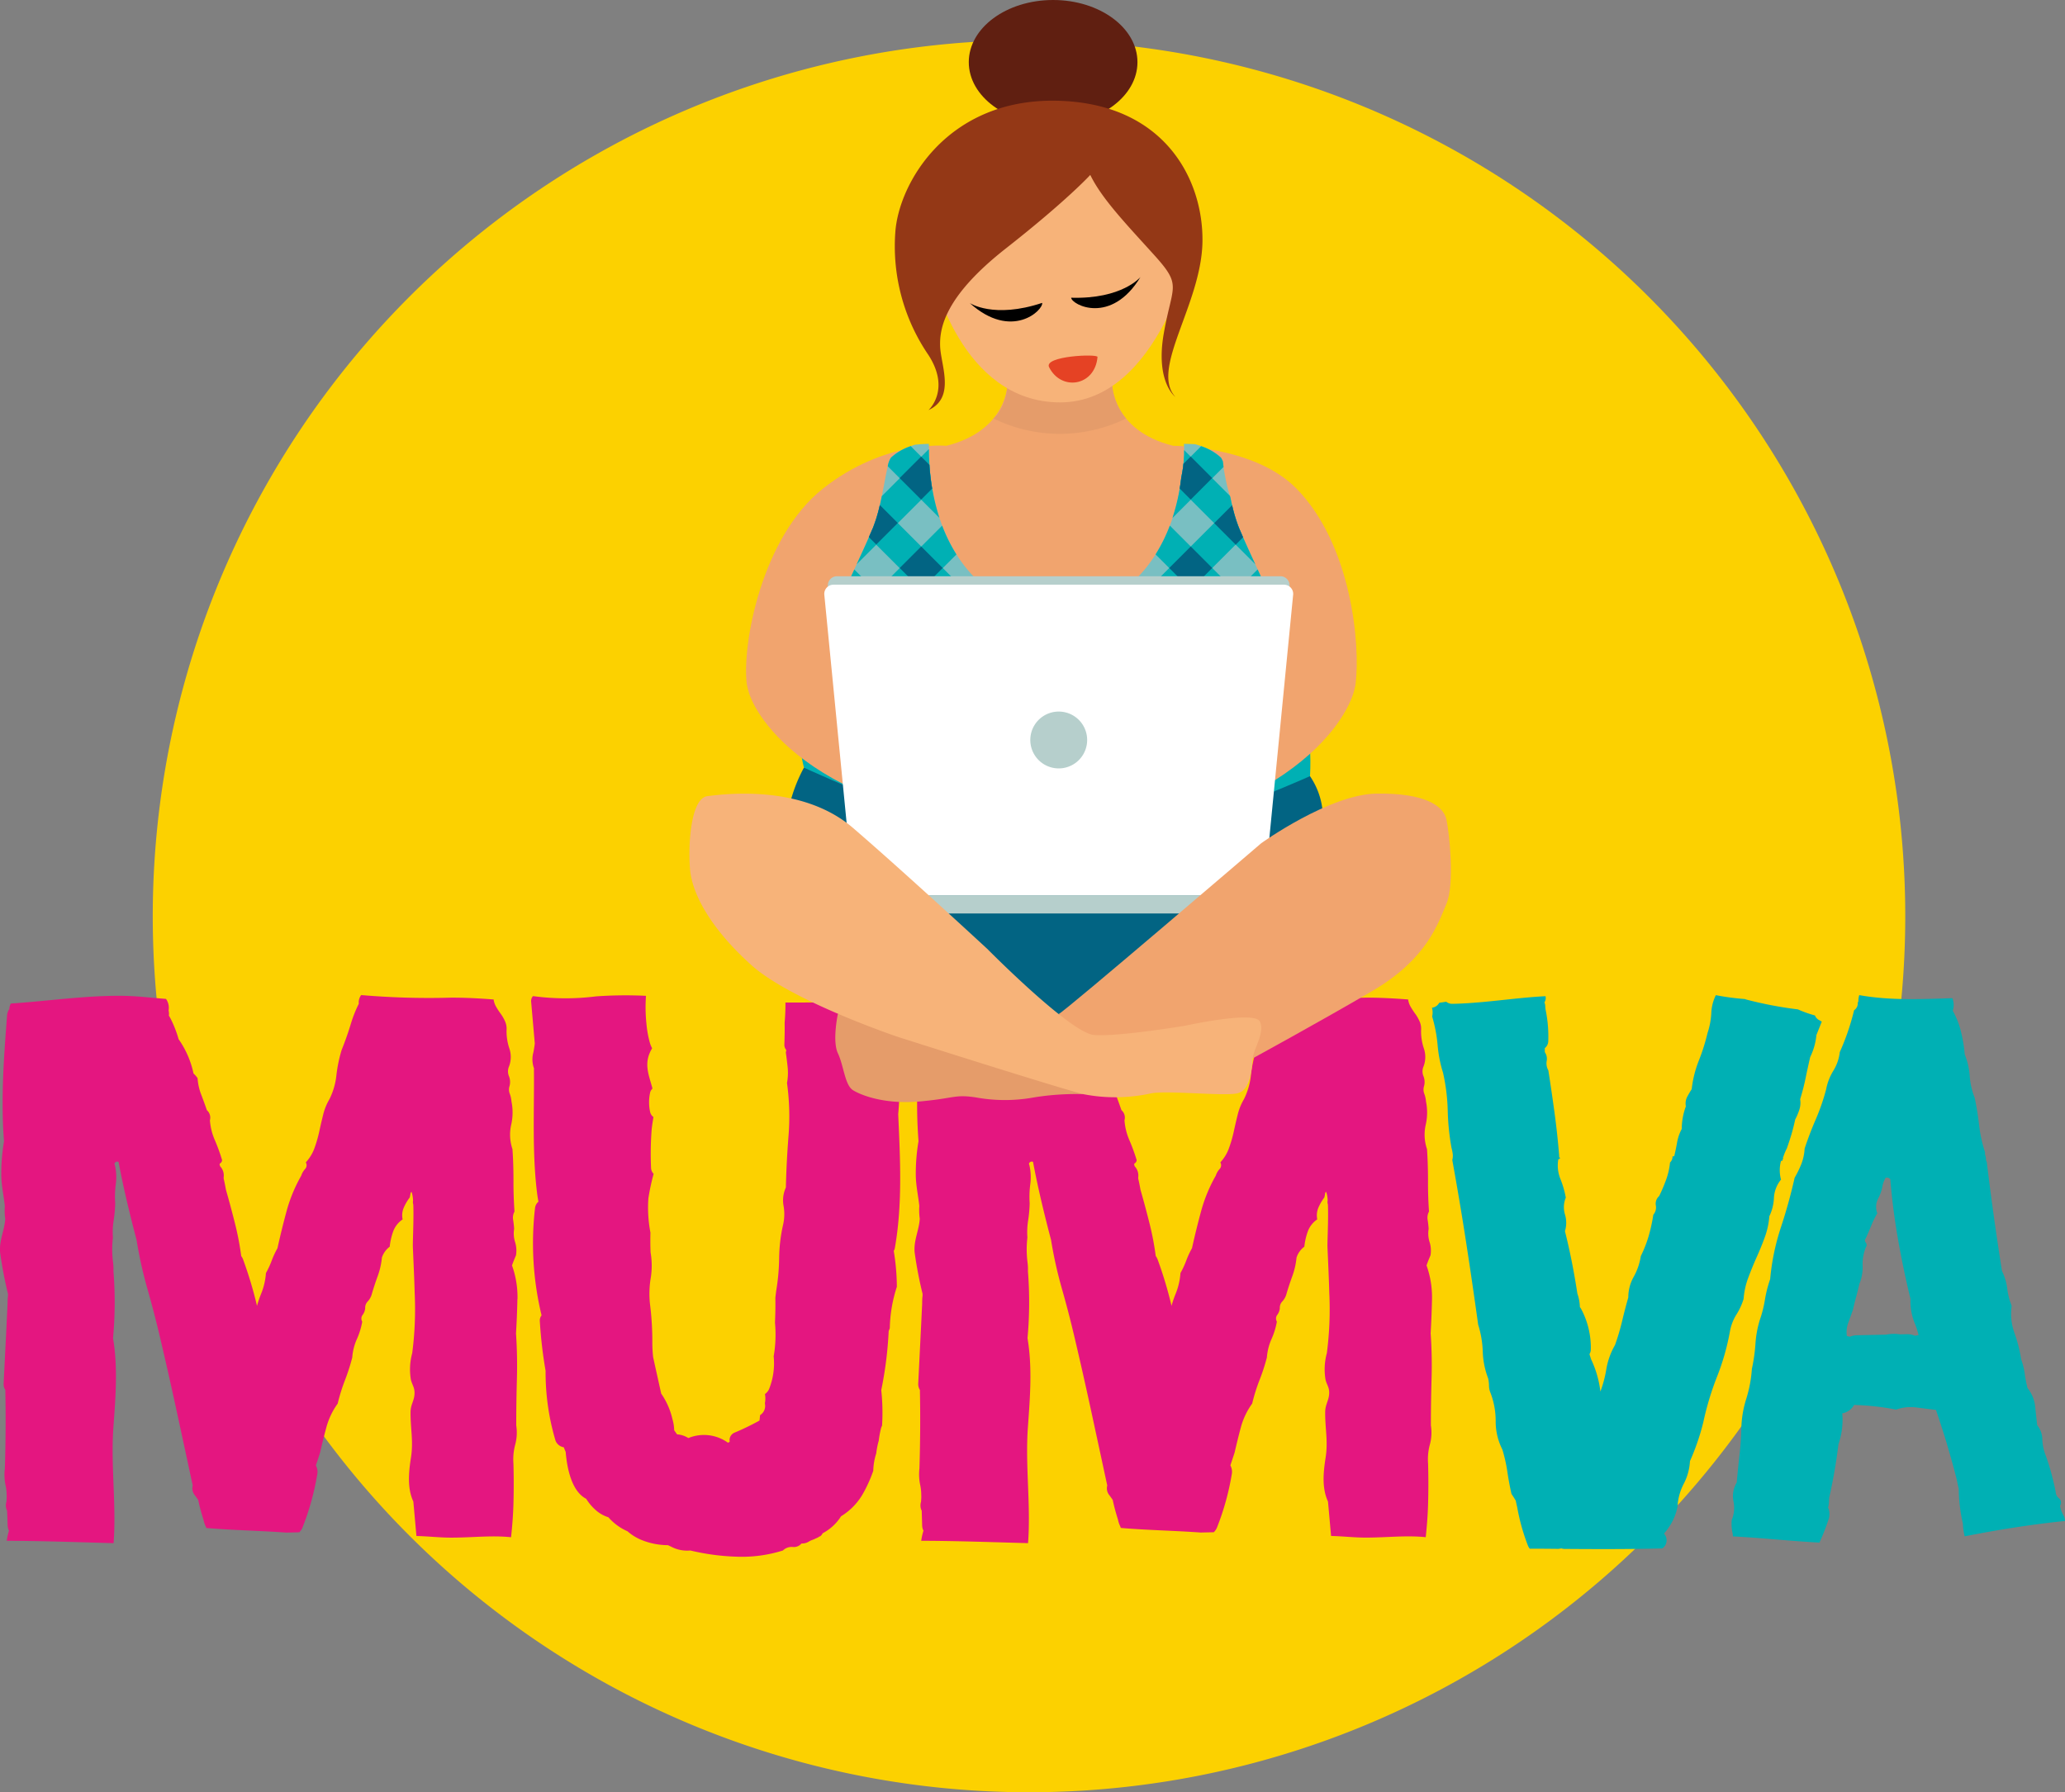 <svg id="MUMVA_logo" data-name="MUMVA logo" xmlns="http://www.w3.org/2000/svg" xmlns:xlink="http://www.w3.org/1999/xlink" width="314.809" height="273.293" viewBox="0 0 314.809 273.293">
  <rect x="0" y="0" width="314.809" height="273.293" fill="#808080" stroke="none"/>
  <defs>
    <clipPath id="clip-path">
      <rect id="Rectangle_88" data-name="Rectangle 88" width="314.809" height="273.293" fill="none"/>
    </clipPath>
    <clipPath id="clip-path-2">
      <path id="Path_2776" data-name="Path 2776" d="M454.675,214.573s1.766,17.749-18.462,17.749-17.753-17.456-17.753-17.456c-2.6-.826-8.375.353-8.375.353a44.044,44.044,0,0,1-6.34,12.857c-4.732,6.605-2.839,11.8-2.839,11.8,8.245-1.063,24.288,2.6,24.288,2.6s5.561,5.186,18.3.823,27.127-2.593,27.127-2.593c.691-4.955-3.441-9.908-6.624-13.683s-3.514-11.242-3.514-11.242c-1.158-1.113-4.423-1.205-5.474-1.205-.209,0-.33,0-.33,0" transform="translate(-400.533 -214.569)" fill="none"/>
    </clipPath>
  </defs>
  <g id="Group_197" data-name="Group 197">
    <g id="Group_196" data-name="Group 196" clip-path="url(#clip-path)">
      <path id="Path_2762" data-name="Path 2762" d="M207.413,19.41A133.585,133.585,0,1,1,73.828,153,133.585,133.585,0,0,1,207.413,19.41" transform="translate(-50.54 -13.287)" fill="#fcd100"/>
      <path id="Path_2763" data-name="Path 2763" d="M78.892,527.386a14.289,14.289,0,0,0-.836-5.116c.132-.4.334-.912.606-1.549a4.352,4.352,0,0,0-.139-2.022,4.314,4.314,0,0,1-.142-2.022c-.035-.476-.085-.946-.155-1.369a1.94,1.94,0,0,1,.208-1.262q-.167-2.379-.155-4.76c0-1.577-.041-3.154-.155-4.76a6.876,6.876,0,0,1-.2-3.687,8.368,8.368,0,0,0,.05-3.571,4.382,4.382,0,0,0-.262-1.189,1.732,1.732,0,0,1-.025-1.189,2.392,2.392,0,0,0-.1-1.489,1.909,1.909,0,0,1,.016-1.486,4.036,4.036,0,0,0,.047-2.738,8.322,8.322,0,0,1-.429-2.735,2.782,2.782,0,0,0-.214-1.369,6.317,6.317,0,0,0-.678-1.189,10.743,10.743,0,0,1-.735-1.132,2.95,2.95,0,0,1-.341-1.041c-2.139-.167-4.28-.281-6.432-.281a121.078,121.078,0,0,1-13.759-.391,1.829,1.829,0,0,0-.36,1.318,18.791,18.791,0,0,0-1.18,2.952q-.629,2.087-1.438,4.1a21.453,21.453,0,0,0-.8,3.867,10.677,10.677,0,0,1-1.054,3.627,8.728,8.728,0,0,0-.965,2.382c-.218.874-.413,1.725-.593,2.558a19.575,19.575,0,0,1-.719,2.5,6.357,6.357,0,0,1-1.334,2.208.839.839,0,0,1-.107,1.009,2.746,2.746,0,0,0-.584,1.013,23.266,23.266,0,0,0-2.24,5.413q-.757,2.795-1.388,5.653a13.453,13.453,0,0,0-.88,1.893,13.3,13.3,0,0,1-.877,1.893,10.258,10.258,0,0,1-.732,3.154,16.8,16.8,0,0,0-.631,1.848,61.606,61.606,0,0,0-2.129-7.094,2.043,2.043,0,0,0-.278-.5,42.91,42.91,0,0,0-.912-4.813q-.653-2.621-1.419-5.306c-.1-.565-.211-1.132-.344-1.694v-.2a2.029,2.029,0,0,0-.533-1.665c-.032-.1-.066-.2-.1-.3a.4.4,0,0,1,.129-.18.587.587,0,0,0,.262-.476,28.617,28.617,0,0,0-1.1-3.034A9.275,9.275,0,0,1,32,500.139a1.517,1.517,0,0,0-.464-1.549q-.448-1.306-.886-2.438a8.428,8.428,0,0,1-.527-2.438A3.9,3.9,0,0,0,29.5,493a14.091,14.091,0,0,0-2.271-5.233,17.519,17.519,0,0,0-1.23-3.154c-.079-.151-.167-.3-.255-.445a1.81,1.81,0,0,0-.022-.672.2.2,0,0,0-.019-.1,2.4,2.4,0,0,0-.315-1.656c-.028-.044-.063-.076-.091-.117-2.208-.167-4.391-.442-6.561-.467-5.712-.073-11.387.8-17.084,1.173a1.873,1.873,0,0,0-.227.817,2.135,2.135,0,0,0-.347,1.022C.7,489.046.334,493.941.406,498.84q.028,2.252.205,4.5A29.367,29.367,0,0,0,.2,508.7c.038,1.47.375,3,.536,4.508A8.886,8.886,0,0,0,.8,515.167c-.12,1.8-.946,3.281-.782,5.129a61.919,61.919,0,0,0,1.2,6.309v.278a8.409,8.409,0,0,0-.063,1.2c-.189,4.06-.4,8.116-.6,12.173a1.675,1.675,0,0,0,.262,1.022v.271q.11,5.829-.076,11.671a7.892,7.892,0,0,0,.1,2.546A7.817,7.817,0,0,1,1,556.841l.019.656a8.158,8.158,0,0,1-.047.823,1.819,1.819,0,0,0,.11,1.353l.085,2.23a1.918,1.918,0,0,0,.2.811,10.154,10.154,0,0,0-.341,1.539c5.429.016,10.857.215,16.289.363.445-5.892-.451-11.781-.025-17.7.334-4.583.694-9.094-.057-13.564a59.959,59.959,0,0,0,.063-10.207,7.881,7.881,0,0,0-.05-1.262,15.42,15.42,0,0,1-.032-3.867,11.385,11.385,0,0,1,.114-2.618,19.835,19.835,0,0,0,.233-2.618,14.64,14.64,0,0,1,.091-2.915,8.063,8.063,0,0,0-.142-2.915.29.29,0,0,1,.07-.4l.018-.012a.419.419,0,0,1,.473-.06q.564,2.975,1.262,5.949t1.486,5.949a64.416,64.416,0,0,0,1.624,7.353q1.022,3.568,1.893,7.255,1.347,5.712,2.583,11.422t2.464,11.422a1.66,1.66,0,0,0,.278,1.429c.2.255.372.511.555.77a29.885,29.885,0,0,0,.8,2.993,4.1,4.1,0,0,0,.363,1.072l.047.142c0,.025.022.044.032.069,4.053.347,8.126.407,12.185.7.659-.019,1.315-.028,1.975-.044a2.085,2.085,0,0,0,.508-.751,39.919,39.919,0,0,0,2.243-8.107,1.959,1.959,0,0,0-.208-1.315.207.207,0,0,0,0-.044c.224-.653.432-1.293.631-1.911.3-1.35.631-2.656.975-3.927a11.2,11.2,0,0,1,1.713-3.571,27.324,27.324,0,0,1,1.11-3.568A31.7,31.7,0,0,0,53.7,536.31a8.388,8.388,0,0,1,.7-2.8,11.236,11.236,0,0,0,.823-2.675.905.905,0,0,1,.05-1.013,2,2,0,0,0,.4-1.013,1.385,1.385,0,0,1,.4-1.069,2.748,2.748,0,0,0,.631-1.189q.385-1.309.883-2.678a11.21,11.21,0,0,0,.631-2.795,3.377,3.377,0,0,1,1.192-1.669,9.884,9.884,0,0,1,.549-2.378,3.76,3.76,0,0,1,1.423-1.785,2.954,2.954,0,0,1,.17-1.785,7.3,7.3,0,0,1,.905-1.546,6.2,6.2,0,0,0,.132-.656.212.212,0,0,1,.161-.192,4.81,4.81,0,0,1,.221,1.3,1.187,1.187,0,0,0,.035.609c.091,2.29-.1,5.7-.066,6.473.1,2.347.214,4.7.278,7.044a51.881,51.881,0,0,1-.375,9.148,9.363,9.363,0,0,0-.2,4.06c.224.874.615,1.208.546,2.224s-.59,1.577-.6,2.7c-.028,2.473.461,4.438.06,6.962-.372,2.366-.558,4.678.366,6.687q.237,2.627.47,5.249c1.773.038,3.574.255,5.321.249,3.154,0,6.138-.372,9.106-.063.183-1.707.315-3.4.363-5.085q.082-3.038,0-6.129a8.593,8.593,0,0,1,.271-2.915,7.061,7.061,0,0,0,.155-2.915q0-3.454.1-7.021t-.136-7.018q.161-2.621.214-5.242" transform="translate(0 -329.305)" fill="#e41680"/>
      <path id="Path_2764" data-name="Path 2764" d="M520.868,527.386a14.352,14.352,0,0,0-.833-5.116c.129-.4.331-.912.606-1.549a4.395,4.395,0,0,0-.142-2.022,4.31,4.31,0,0,1-.142-2.022c-.035-.476-.085-.946-.155-1.369a1.94,1.94,0,0,1,.208-1.262q-.167-2.379-.151-4.76c0-1.577-.044-3.154-.155-4.76a6.844,6.844,0,0,1-.2-3.687,8.368,8.368,0,0,0,.047-3.571,4.384,4.384,0,0,0-.262-1.189,1.751,1.751,0,0,1-.025-1.189,2.392,2.392,0,0,0-.1-1.489,1.909,1.909,0,0,1,.016-1.486,4.036,4.036,0,0,0,.047-2.738,8.324,8.324,0,0,1-.429-2.735,2.747,2.747,0,0,0-.214-1.369,6.145,6.145,0,0,0-.678-1.189,11.244,11.244,0,0,1-.735-1.132,2.95,2.95,0,0,1-.341-1.041c-2.139-.167-4.28-.281-6.432-.281a121.1,121.1,0,0,1-13.759-.391,1.829,1.829,0,0,0-.36,1.318,19.063,19.063,0,0,0-1.18,2.952q-.629,2.087-1.438,4.1a21.453,21.453,0,0,0-.8,3.867,10.678,10.678,0,0,1-1.054,3.627,8.727,8.727,0,0,0-.965,2.382c-.218.874-.413,1.725-.593,2.558a19.629,19.629,0,0,1-.719,2.5,6.312,6.312,0,0,1-1.331,2.208.839.839,0,0,1-.11,1.009,2.746,2.746,0,0,0-.584,1.013,23.257,23.257,0,0,0-2.236,5.413q-.76,2.795-1.391,5.653a13.089,13.089,0,0,0-.877,1.893,13.7,13.7,0,0,1-.88,1.893,10.259,10.259,0,0,1-.732,3.154,16.8,16.8,0,0,0-.631,1.848,61.055,61.055,0,0,0-2.129-7.094,2.043,2.043,0,0,0-.278-.5,43,43,0,0,0-.908-4.813q-.65-2.621-1.419-5.306c-.1-.565-.211-1.132-.344-1.694v-.2a2.038,2.038,0,0,0-.533-1.665c-.032-.1-.066-.2-.1-.3a.428.428,0,0,1,.129-.18.6.6,0,0,0,.265-.476,28.634,28.634,0,0,0-1.107-3.034,9.274,9.274,0,0,1-.748-3.031,1.5,1.5,0,0,0-.464-1.549q-.448-1.306-.883-2.438a8.336,8.336,0,0,1-.53-2.438,3.776,3.776,0,0,0-.631-.716,14.038,14.038,0,0,0-2.271-5.233,17.515,17.515,0,0,0-1.23-3.154c-.079-.151-.167-.3-.252-.445a1.887,1.887,0,0,0-.025-.672.2.2,0,0,0-.019-.1,2.4,2.4,0,0,0-.315-1.656c-.025-.044-.06-.076-.088-.117-2.208-.167-4.394-.442-6.564-.467-5.712-.073-11.387.8-17.084,1.173a1.826,1.826,0,0,0-.233.8,2.107,2.107,0,0,0-.35,1.022c-.369,4.883-.738,9.778-.666,14.677q.035,2.252.205,4.5a29.367,29.367,0,0,0-.413,5.362c.038,1.47.375,3,.536,4.508a9.29,9.29,0,0,0,.069,1.959c-.117,1.8-.946,3.28-.782,5.129a61.073,61.073,0,0,0,1.208,6.309v.278a8.408,8.408,0,0,0-.06,1.2c-.189,4.06-.4,8.116-.6,12.172a1.651,1.651,0,0,0,.259,1.022v.271q.11,5.829-.076,11.671a7.883,7.883,0,0,0,.12,2.558,7.766,7.766,0,0,1,.145,1.079l.019.656a8.1,8.1,0,0,1-.044.823,1.836,1.836,0,0,0,.107,1.353l.066,2.23a1.919,1.919,0,0,0,.2.811,10.148,10.148,0,0,0-.344,1.539c5.432.016,10.86.214,16.289.363.445-5.892-.451-11.781-.022-17.7.331-4.583.691-9.094-.06-13.564a59.635,59.635,0,0,0,.063-10.207,7.881,7.881,0,0,0-.05-1.262,15.569,15.569,0,0,1-.031-3.867,11.383,11.383,0,0,1,.114-2.618,19.831,19.831,0,0,0,.233-2.618,14.643,14.643,0,0,1,.095-2.915,8.134,8.134,0,0,0-.145-2.915.29.29,0,0,1,.07-.4l.018-.012a.419.419,0,0,1,.473-.06q.564,2.975,1.262,5.949t1.486,5.949a65.034,65.034,0,0,0,1.628,7.346q1.022,3.568,1.893,7.255,1.347,5.712,2.583,11.422t2.464,11.422a1.66,1.66,0,0,0,.278,1.429c.2.255.375.511.555.77a30.828,30.828,0,0,0,.8,2.993,4.1,4.1,0,0,0,.363,1.072l.047.142c0,.025.022.044.032.069,4.056.347,8.126.407,12.188.7.656-.019,1.312-.028,1.971-.044a2.044,2.044,0,0,0,.508-.751,39.723,39.723,0,0,0,2.243-8.107,1.94,1.94,0,0,0-.208-1.315v-.044c.221-.653.429-1.293.631-1.911.315-1.35.631-2.656.975-3.927a11.2,11.2,0,0,1,1.713-3.571,27.34,27.34,0,0,1,1.113-3.568,30.394,30.394,0,0,0,1.126-3.451,8.461,8.461,0,0,1,.7-2.8,11.38,11.38,0,0,0,.826-2.675.906.906,0,0,1,.047-1.013,2,2,0,0,0,.4-1.013,1.388,1.388,0,0,1,.4-1.069,2.741,2.741,0,0,0,.631-1.189q.385-1.309.886-2.678a11.492,11.492,0,0,0,.631-2.795,3.356,3.356,0,0,1,1.192-1.669,9.744,9.744,0,0,1,.546-2.378,3.786,3.786,0,0,1,1.423-1.785,2.982,2.982,0,0,1,.173-1.785,7.285,7.285,0,0,1,.9-1.546,4.946,4.946,0,0,0,.132-.656.215.215,0,0,1,.161-.192,4.688,4.688,0,0,1,.221,1.3,1.187,1.187,0,0,0,.035.609c.095,2.29-.095,5.7-.066,6.473.1,2.347.214,4.7.278,7.044a51.884,51.884,0,0,1-.372,9.148,9.315,9.315,0,0,0-.2,4.06c.224.874.631,1.208.546,2.224s-.59,1.577-.6,2.7c-.028,2.473.464,4.438.063,6.962-.375,2.366-.558,4.678.363,6.687l.473,5.249c1.77.038,3.574.255,5.318.249,3.154,0,6.138-.372,9.11-.063.18-1.707.315-3.4.36-5.085q.085-3.038,0-6.129a8.59,8.59,0,0,1,.271-2.915,7.008,7.008,0,0,0,.155-2.915q0-3.454.1-7.021a69.019,69.019,0,0,0-.136-7.018q.151-2.621.208-5.242" transform="translate(-302.559 -329.305)" fill="#e41680"/>
      <path id="Path_2765" data-name="Path 2765" d="M312.638,499.3a51.988,51.988,0,0,0-.656-14.286l.095-2.637a1.142,1.142,0,0,0-.025-.278c-5.533.11-11.065.142-16.6.148v.117c0,1.006-.038,1.984-.126,2.962.022,1.095,0,2.192-.038,3.3a1.215,1.215,0,0,0,.293.864c-.022.126-.041.252-.073.379q.177,1.192.287,2.322a8.489,8.489,0,0,1-.107,2.318,37.434,37.434,0,0,1,.24,7.974q-.316,3.924-.413,7.971a4.659,4.659,0,0,0-.35,2.795,7.253,7.253,0,0,1-.082,2.915,24.4,24.4,0,0,0-.593,5.047,32.534,32.534,0,0,1-.457,5.047c-.038.334-.082.666-.12,1,.025,1.262,0,2.523-.057,3.807a19.428,19.428,0,0,1-.2,5.132,10.527,10.527,0,0,1-.7,4.984,1.807,1.807,0,0,1-.631.763,3.682,3.682,0,0,1,0,1.353v.133a1.659,1.659,0,0,1-.741,1.732c-.028.278-.054.552-.091.826a38.54,38.54,0,0,1-3.785,1.836,1.221,1.221,0,0,0-.748,1.4l-.274.142a6.259,6.259,0,0,0-6.031-.713h-.016a3.609,3.609,0,0,0-1.618-.552h-.082l-.451-.631a6.309,6.309,0,0,0-.262-1.688,11.273,11.273,0,0,0-1.716-3.908q-.615-2.763-1.224-5.526a19.487,19.487,0,0,1-.129-2.208,45.354,45.354,0,0,0-.36-5.949,14.534,14.534,0,0,1,.114-3.927,11.8,11.8,0,0,0-.022-3.924q-.057-1.52-.019-3.009a20.268,20.268,0,0,1-.315-5.227,33.819,33.819,0,0,1,.8-3.735,1.374,1.374,0,0,1-.394-.946,48.167,48.167,0,0,1,.1-5.883c.066-.606.17-1.221.265-1.839a1.284,1.284,0,0,1-.517-.833,6.942,6.942,0,0,1,0-2.839,1.214,1.214,0,0,1,.372-.666c-.577-2.186-1.416-3.877-.054-6.145a4.724,4.724,0,0,1-.315-.735,16.283,16.283,0,0,1-.558-3.06,24.311,24.311,0,0,1-.063-4.2,63.553,63.553,0,0,0-7.63.085,36.9,36.9,0,0,1-9.6-.044,1.138,1.138,0,0,0-.278.858l.558,6.372c-.057.445-.126.89-.214,1.337a4.018,4.018,0,0,0,.1,2.473,1.152,1.152,0,0,0-.019.186c.06,6.249-.29,12.642.486,18.86.054.426.123.849.2,1.262a1.485,1.485,0,0,0-.52.981,46.856,46.856,0,0,0,.987,16.308v.066a1.224,1.224,0,0,0-.255.867,68.167,68.167,0,0,0,.88,7.57,36.439,36.439,0,0,0,1.511,10.64,1.612,1.612,0,0,0,1.262,1.016c.088.237.186.473.29.71.189,2.359.867,5.993,3.123,7.145a7.639,7.639,0,0,0,1.706,1.934,5.272,5.272,0,0,0,1.681.886,8.245,8.245,0,0,0,2.911,2.135,7.569,7.569,0,0,0,1.987,1.262,10.825,10.825,0,0,0,4.189.858c.186.095.385.18.571.274a5.166,5.166,0,0,0,2.839.536,34.7,34.7,0,0,0,7.091.946,20.743,20.743,0,0,0,7.018-.946,1.893,1.893,0,0,1,1.483-.536,1.52,1.52,0,0,0,1.353-.533,1.925,1.925,0,0,0,1.035-.24,3.3,3.3,0,0,1,.77-.356l.773-.356c.082-.079.145-.12.189-.12s.107-.038.192-.12l.126-.117c0-.079.016-.12.06-.12s.063-.038.06-.12a7.35,7.35,0,0,0,2.823-2.6,9.593,9.593,0,0,0,3.438-3.621,21.157,21.157,0,0,0,1.473-3.315,9.194,9.194,0,0,1,.454-2.656,11.974,11.974,0,0,1,.382-1.94,14.653,14.653,0,0,1,.353-1.918,1.761,1.761,0,0,1,.151-.366,31.928,31.928,0,0,0-.123-5.419,58.338,58.338,0,0,0,1.132-9c.06-.148.114-.3.17-.448a21.7,21.7,0,0,1,1.076-6.309,34.207,34.207,0,0,0-.473-5.47,1.166,1.166,0,0,0,.161-.407c1.192-6.728.82-13.611.52-20.412" transform="translate(-175.71 -329.373)" fill="#e41680"/>
      <path id="Path_2766" data-name="Path 2766" d="M869.717,549.654q.8,2.653,1.479,5.362c.082.445.183.893.287,1.337a24.57,24.57,0,0,0,.631,5.3,9.716,9.716,0,0,0,.268,1.937c5.047-1,10.166-1.817,15.3-2.344a1.743,1.743,0,0,0-.233-.855,4.282,4.282,0,0,1-.524-1.47.854.854,0,0,0-.155-1.126,1.3,1.3,0,0,1-.508-1q-.284-1.419-.684-2.9c-.271-.981-.58-1.946-.927-2.886a7.147,7.147,0,0,1-.426-2.249,3.47,3.47,0,0,0-.782-2.117q-.164-1.423-.315-2.908a5.419,5.419,0,0,0-1.158-2.76,18.783,18.783,0,0,1-.426-2.189,10.351,10.351,0,0,0-.546-2.186,21.492,21.492,0,0,0-1.019-4.015,8.678,8.678,0,0,1-.429-4.151,10.311,10.311,0,0,1-.678-2.659,8.259,8.259,0,0,0-.8-2.653q-1.344-8.517-2.312-16.592a1.173,1.173,0,0,1-.136-.533,2.145,2.145,0,0,0-.139-.65V505a20.917,20.917,0,0,1-.9-4.138q-.246-2.132-.669-4.145a10.938,10.938,0,0,1-.757-3.309,11.047,11.047,0,0,0-.76-3.309,22.609,22.609,0,0,0-.656-3.785,12.774,12.774,0,0,0-1.17-2.87,2.84,2.84,0,0,0-.063-1.918c-4.769.151-9.545.372-14.194-.467a3.279,3.279,0,0,0-.136.76v.243l-.095.1a1.283,1.283,0,0,1-.558,1.208,36.325,36.325,0,0,1-2.18,6.378,6.868,6.868,0,0,1-.981,2.839,8.414,8.414,0,0,0-1.1,2.839A32.4,32.4,0,0,1,849.687,500q-.946,2.176-1.7,4.46a7.592,7.592,0,0,1-.52,2.4,16.36,16.36,0,0,1-1.006,2.053,79.393,79.393,0,0,1-2.129,7.674,35.232,35.232,0,0,0-1.6,7.788,18.493,18.493,0,0,0-.795,3.12,18.02,18.02,0,0,1-.792,3.12,16.172,16.172,0,0,0-.659,3.653,25.8,25.8,0,0,1-.539,3.769,19.7,19.7,0,0,1-.867,4.612,16,16,0,0,0-.744,4.605q-.057,2.025-.29,4.056c-.155,1.356-.293,2.71-.407,4.06a4.018,4.018,0,0,0-.5,2.874,4.965,4.965,0,0,1-.268,2.867,6.474,6.474,0,0,0,.123,1.959,2.528,2.528,0,0,1,.054.527c4.416.218,8.8.722,13.2.946a35.031,35.031,0,0,0,1.388-3.533,2.523,2.523,0,0,0-.069-1.817,3.517,3.517,0,0,0,.129-.741c0-.246.022-.489.031-.732a79.979,79.979,0,0,0,1.413-8.157,11.513,11.513,0,0,0,.587-4.732h.038a2.665,2.665,0,0,0,1.77-1.277,38.479,38.479,0,0,1,6.4.71,6.64,6.64,0,0,1,3.025-.334q1.492.193,3.047.379.921,2.694,1.719,5.343m-4.577-16.718L864.8,533a2.894,2.894,0,0,0-1.246-.233l-1.013.019a6.155,6.155,0,0,0-2.135.047l-4.466.095a2.883,2.883,0,0,0-1.066.227c-.145-.041-.293-.079-.445-.107a4.158,4.158,0,0,1,.233-2.091q.385-1.022.71-1.987.208-.946.476-1.921t.473-1.918a6.663,6.663,0,0,0,.508-2.814,6.676,6.676,0,0,1,.5-2.814.593.593,0,0,0-.022-.713c-.167-.233-.173-.429-.019-.6q.445-.965.833-1.93a14.583,14.583,0,0,1,.946-1.934,2.75,2.75,0,0,1,.11-2.208,6.539,6.539,0,0,0,.707-2.1,4.541,4.541,0,0,1,.442-1.085.605.605,0,0,1,.722.215q.382,4.633,1.183,9.188t1.893,9.047a8.913,8.913,0,0,0,.653,3.728,11.909,11.909,0,0,1,.58,1.8,1.833,1.833,0,0,0-.224.028Z" transform="translate(-572.872 -329.319)" fill="#00b0b4"/>
      <path id="Path_2767" data-name="Path 2767" d="M751.045,484.853a1.5,1.5,0,0,1-.577-.681,17.851,17.851,0,0,1-2.6-.924,59.55,59.55,0,0,1-7.867-1.5,2.1,2.1,0,0,1-.224-.079,37.7,37.7,0,0,1-4.416-.59,6.794,6.794,0,0,0-.691,2.678,11.334,11.334,0,0,1-.574,3.091,30.463,30.463,0,0,1-1.334,4.224,16.861,16.861,0,0,0-1.082,4.344q-.385.6-.7,1.192a2.246,2.246,0,0,0-.189,1.426,10.212,10.212,0,0,0-.631,3.451,6.836,6.836,0,0,0-.7,2.022q-.189,1.073-.445,2.142h-.256a1.229,1.229,0,0,1-.382.946,10.681,10.681,0,0,1-.571,2.558,26.124,26.124,0,0,1-1.082,2.558,1.536,1.536,0,0,0-.511,1.423,1.706,1.706,0,0,1-.382,1.426,25.646,25.646,0,0,1-.7,3.214,18.991,18.991,0,0,1-1.208,3.094,9.4,9.4,0,0,1-1.082,3.154,6.393,6.393,0,0,0-.826,3.154q-.511,1.785-.946,3.627a35.032,35.032,0,0,1-1.082,3.631,11.081,11.081,0,0,0-1.334,3.747,18.09,18.09,0,0,1-.89,3.34,15.853,15.853,0,0,0-1.419-4.921c-.082-.262-.164-.52-.249-.782a1.336,1.336,0,0,0,.208-.713,12.57,12.57,0,0,0-1.486-6.2,1.168,1.168,0,0,0-.183-.255,6.68,6.68,0,0,0-.382-2.066q-.76-5-1.893-9.517a4.365,4.365,0,0,0,0-2.558,3.813,3.813,0,0,1,.129-2.558,14.579,14.579,0,0,0-.826-2.858,5.455,5.455,0,0,1-.315-2.974L711.6,506a.243.243,0,0,0-.063-.18.224.224,0,0,1-.063-.18v-.117q-.256-3.211-.7-6.485t-.946-6.485a2.155,2.155,0,0,1-.255-1.429,1.766,1.766,0,0,0-.255-1.309.17.17,0,0,0-.032-.069v-.59a1.4,1.4,0,0,0,.53-1.095,20.192,20.192,0,0,0-.435-4.9c0-.136-.019-.271-.025-.41a1.446,1.446,0,0,0-.129-.568,1.211,1.211,0,0,0,.17-.946c-3.665.186-7.3.729-10.955,1l-.814.06-.609.035c-.6.035-1.2.06-1.811.066a1.4,1.4,0,0,1-.946-.315l-1.073.161a1.438,1.438,0,0,1-1.1.751,2.812,2.812,0,0,1,.025,1.337,21.907,21.907,0,0,1,.83,4.344,19.481,19.481,0,0,0,.826,4.224,29.453,29.453,0,0,1,.716,5.716,36.853,36.853,0,0,0,.571,5.709,7.926,7.926,0,0,1,.192.946,2.437,2.437,0,0,1-.066.946q1.145,6.308,2.1,12.494t1.845,12.617a15.311,15.311,0,0,1,.7,4.1,12.545,12.545,0,0,0,.826,4.1,5.62,5.62,0,0,1,.126,1.129,2.876,2.876,0,0,0,.255,1.132,12.048,12.048,0,0,1,.763,4.28,9.413,9.413,0,0,0,1.016,4.287,23.059,23.059,0,0,1,.763,3.391q.255,1.722.631,3.391c.227.315.435.675.65,1.013.069.36.151.713.233,1.069a30.959,30.959,0,0,0,1.621,5.788,1.8,1.8,0,0,0,.281.479q2.192,0,4.378.028l.445-.073a1.483,1.483,0,0,0,.24.057l.158.022c5,.038,9.993.054,14.986-.079a1.5,1.5,0,0,0,.259-2.258,9.8,9.8,0,0,0,.987-1.347,8.2,8.2,0,0,0,1.079-2.8,8.423,8.423,0,0,1,.946-3.451,8.445,8.445,0,0,0,.946-3.451q.631-1.423,1.145-2.915t.893-3.034a44.1,44.1,0,0,1,2.1-6.958,36.153,36.153,0,0,0,1.971-6.962,7.208,7.208,0,0,1,.946-2.438,10.006,10.006,0,0,0,1.12-2.419,11.687,11.687,0,0,1,.7-3.211q.574-1.546,1.262-3.094c.464-1.028.89-2.063,1.262-3.094a11.785,11.785,0,0,0,.7-3.211,7.075,7.075,0,0,0,.7-2.8,4.8,4.8,0,0,1,1.082-2.795,5.405,5.405,0,0,1,0-2.855c.167,0,.252-.041.252-.12a.462.462,0,0,1,.129-.356h-.129a.335.335,0,0,0,.129-.24,8.552,8.552,0,0,1,.508-1.189c.255-.713.486-1.429.7-2.142s.4-1.467.571-2.262a9.142,9.142,0,0,0,.631-1.486,3.4,3.4,0,0,0,.126-1.606q.511-1.666.83-3.214c.208-1.028.445-2.1.7-3.211a9.765,9.765,0,0,0,.946-3.331v-.019c.063-.161.129-.315.192-.486q.316-.779.631-1.577a3.973,3.973,0,0,1-.467-.274" transform="translate(-473.782 -329.332)" fill="#00b0b4"/>
      <path id="Path_2768" data-name="Path 2768" d="M407.383,229.453l-1.18.946c-8.495,5.9-27.84,5.779-28.9,5.779s-15.926.707-16.633-5.189,2.24-22.295,11.671-29.726,18.756-6.488,18.756-6.488c9.438-2.359,9.337-9.554,9.337-9.554h15.92s-.1,7.195,9.337,9.554c0,0,12.355,0,18.756,6.488,8.435,8.551,9.778,23.828,9.056,29.726s-15.573,5.189-16.633,5.189-20.408.117-28.9-5.779l-1.18-.946" transform="translate(-246.835 -126.796)" fill="#f1a46e"/>
      <path id="Path_2769" data-name="Path 2769" d="M382.371,368.817a23.618,23.618,0,0,0-2.839,12.157c.227,7.185,39.927,31.016,40.135,30.78s31.43-19.815,31.43-19.815l10.065-12.74a11.3,11.3,0,0,0-1.65-9.084c-3.066-4.353-77.142-1.3-77.142-1.3" transform="translate(-259.807 -251.767)" fill="#026483"/>
      <path id="Path_2770" data-name="Path 2770" d="M463.287,327.671s1.407,2.77,1.054,9.375c0,0-24.6,11.207-38.309,10.854s-38.839-12.15-38.839-12.15-1.416-5.138,0-7.643l37.984-8.637Z" transform="translate(-264.629 -218.699)" fill="#00b0b4"/>
      <path id="Path_2771" data-name="Path 2771" d="M404.1,490.03s-.893,4.167,0,6.044,1.05,4.842,2.3,5.624,4.845,2.189,10.16,1.719,5.271-1.1,8.495-.631a24.693,24.693,0,0,0,9.006,0,40.048,40.048,0,0,1,7.491-.483l-18.926-11.545Z" transform="translate(-276.361 -335.459)" fill="#e59c6a"/>
    </g>
  </g>
  <g id="Group_199" data-name="Group 199" transform="translate(126.341 67.682)">
    <g id="Group_198" data-name="Group 198" clip-path="url(#clip-path-2)">
      <path id="Path_2772" data-name="Path 2772" d="M450.873,213.5s3.763.454,5.776,2.429c.754.741,1.262,7.167,2.751,10.7,3.785,9.037,11.428,22.178,7.2,28.8-5.608,8.778-21.7,6.826-28.524,4.634a18.837,18.837,0,0,0-6.217-.631h-.707a18.506,18.506,0,0,0-6.217.631c-6.826,2.192-22.916,4.145-28.524-4.634-4.227-6.624,3.4-19.762,7.2-28.8,1.483-3.536,2-9.961,2.751-10.7,2.012-1.975,5.776-2.429,5.776-2.429-.315,16.718,9.025,25.745,18.762,26.143V239.6c.2.016.4.028.609.038a4.887,4.887,0,0,0,.609-.038v.041c9.737-.4,19.087-9.428,18.762-26.143" transform="translate(-396.86 -213.837)" fill="#79bfc2" fill-rule="evenodd"/>
      <path id="Path_2773" data-name="Path 2773" d="M453.673,215.659a8.3,8.3,0,0,1,3,1.741,3.422,3.422,0,0,1,.5,1.322l-7.886,7.886a32.8,32.8,0,0,0,1.53-8.11l2.858-2.858Zm4.706,8.987h0l-38.006,38.013a37.264,37.264,0,0,0,4.583-1.117,14.568,14.568,0,0,1,3.709-.612l31.379-31.392c-.214-.489-.423-.972-.631-1.442a21.915,21.915,0,0,1-1.044-3.47Zm3.892,9.8h0c.681,1.489,1.369,3.012,2.022,4.542l-23.317,23.317c-1.072-.243-2.047-.5-2.88-.773a12.684,12.684,0,0,0-2.407-.5Zm4.009,9.687h0a32.558,32.558,0,0,1,1.347,5.217l-13.917,13.9a38.8,38.8,0,0,1-6.548,0l19.112-19.112ZM412.5,263.4h0a32,32,0,0,1-6.037-.527L428.5,240.833a16.031,16.031,0,0,0,2.423.281v-.041c.2.016.4.028.609.038a4.891,4.891,0,0,0,.609-.038v.041a16.4,16.4,0,0,0,3.057-.413Zm-11.384-2.315h0a12.647,12.647,0,0,1-3.7-2.864l22.112-22.112a18.436,18.436,0,0,0,3.754,2.807Zm-5.867-7.829h0l21.1-21.093a24.827,24.827,0,0,1-2.176-4.388L396.3,245.644a20.564,20.564,0,0,0-1.044,7.6Zm5.889-19.585h0c.9-1.956,1.766-3.836,2.492-5.564a27.583,27.583,0,0,0,1.341-4.829l7.179-7.179a37.932,37.932,0,0,0,.511,6.053Z" transform="translate(-396.885 -215.302)" fill="#00b0b4" fill-rule="evenodd"/>
      <path id="Path_2774" data-name="Path 2774" d="M458.545,223.295a27.589,27.589,0,0,0,1.341,4.829c.726,1.729,1.577,3.609,2.489,5.564l-11.52-11.523a37.9,37.9,0,0,0,.511-6.05Zm8.677,22.377h0l-17.875-17.879a25.056,25.056,0,0,1-2.173,4.388l21.093,21.093a20.507,20.507,0,0,0-1.044-7.6M466.1,258.238h0a12.576,12.576,0,0,1-3.7,2.87l-22.165-22.175a18.435,18.435,0,0,0,3.754-2.807Zm-9.043,4.653h0a32.016,32.016,0,0,1-6.034.527l-22.692-22.7a16.4,16.4,0,0,0,3.057.413v-.041c.2.016.4.028.609.038a4.893,4.893,0,0,0,.609-.038v.041a16.073,16.073,0,0,0,2.423-.281l22.033,22.036Zm-13.92-.205h0l-38-38.019a22.366,22.366,0,0,1-1.044,3.47c-.2.47-.407.946-.631,1.442l31.379,31.379a14.567,14.567,0,0,1,3.709.612,37.258,37.258,0,0,0,4.583,1.117m-15.317-1.618h0a12.684,12.684,0,0,0-2.407.5c-.833.268-1.807.53-2.88.773l-23.307-23.314c.653-1.53,1.341-3.053,2.022-4.542l26.581,26.585Zm-11.479,2.208h0a38.8,38.8,0,0,1-6.548,0l-13.911-13.911a32.556,32.556,0,0,1,1.347-5.217l19.112,19.112Zm-9.993-44.533h0a3.272,3.272,0,0,1,.5-1.322,8.334,8.334,0,0,1,3-1.741l2.858,2.858a32.8,32.8,0,0,0,1.517,8.078Z" transform="translate(-397.346 -215.33)" fill="#00b0b4" fill-rule="evenodd"/>
      <path id="Path_2775" data-name="Path 2775" d="M458.862,228.1a22.221,22.221,0,0,0,1.044,3.47c.2.47.407.946.631,1.442l-1.126,1.129-3.281-3.284,2.741-2.744Zm8.384,21h0a28.981,28.981,0,0,1,.864,3.7l-1.861,1.861-3.284-3.28,3.284-3.28Zm-13.053,17.614h0c-1.05.091-2.11.132-3.154.132l-1.763-1.766,3.28-3.28,3.28,3.28Zm-12.74-.946h0c-1.072-.243-2.047-.5-2.88-.773a12.687,12.687,0,0,0-2.407-.5l2.684-2.684,3.28,3.28Zm-13.614-1.262h0a12.687,12.687,0,0,0-2.407.5c-.833.268-1.807.53-2.88.773l-.678-.678,3.28-3.28Zm-14.863,2.363h0c-1.054,0-2.113-.041-3.154-.132l-1.634-1.634,3.28-3.28,3.28,3.28-1.763,1.766Zm-17.068-14.065h0a29.169,29.169,0,0,1,.877-3.706l.994-.994,3.284,3.28-3.284,3.28-1.861-1.861ZM403.478,233h0q.316-.738.631-1.442a22.366,22.366,0,0,0,1.044-3.47l2.744,2.744-3.284,3.28L403.491,233Zm9.23-11.04h0q.129,1.893.423,3.631l-1.678,1.678-3.28-3.284,3.28-3.28,1.262,1.262Zm16.257,22.317h0a16.074,16.074,0,0,0,2.422.281v-.041c.2.016.4.028.609.038a4.89,4.89,0,0,0,.609-.038v.041a16.073,16.073,0,0,0,2.422-.281l.249.252-3.268,3.3-3.28-3.28.249-.252Zm21.9-18.689h0q.293-1.735.423-3.627l1.262-1.262,3.28,3.28-3.28,3.284-1.678-1.681Zm-39.4,8.826h0l-3.281,3.28,3.281,3.28,3.28-3.28Zm-6.848,6.848h0l-3.28,3.28,3.28,3.28,3.284-3.28Zm13.7,0h0l-3.28,3.28,3.28,3.28,3.28-3.28Zm-6.848,6.848h0l-3.281,3.28,3.281,3.28,3.3-3.28-3.284-3.28Zm-6.848,6.848h0l-3.28,3.277,3.28,3.28,3.284-3.28-3.284-3.28Zm20.557-6.848h0l-3.28,3.28,3.28,3.28,3.281-3.28Zm-6.848,6.848h0l-3.293,3.277,3.28,3.28,3.28-3.28-3.28-3.28Zm34.227-20.544h0l-3.28,3.28,3.28,3.28,3.28-3.28Zm-6.848,6.848h0l-3.28,3.28,3.28,3.28,3.28-3.28Zm-6.848,6.848h0l-3.274,3.28,3.28,3.28,3.28-3.28-3.28-3.28Zm-6.848,6.848h0l-3.28,3.277,3.28,3.28,3.281-3.28-3.281-3.28Zm27.392-13.7h0l-3.284,3.28,3.284,3.284,3.28-3.28-3.28-3.28Zm-6.848,6.848h0l-3.28,3.28,3.28,3.28,3.28-3.28Zm-6.848,6.848h0l-3.28,3.277,3.28,3.28,3.28-3.28-3.28-3.28Zm13.7,0h0l-3.281,3.277,3.281,3.28,3.28-3.28Z" transform="translate(-397.367 -218.766)" fill="#026483" fill-rule="evenodd"/>
    </g>
  </g>
  <g id="Group_201" data-name="Group 201">
    <g id="Group_200" data-name="Group 200" clip-path="url(#clip-path)">
      <path id="Path_2777" data-name="Path 2777" d="M361.427,319.46c-.426.883,4.694,17.254,38.77,22.064,0,0,4.782-8.315-11.737-19.743s-23.853-8.917-27.032-2.322" transform="translate(-247.406 -214.86)" fill="#f1a46e"/>
      <path id="Path_2778" data-name="Path 2778" d="M571.457,319.254c.47.861-3.81,17.472-37.6,24,0,0-5.2-8.062,10.725-20.314s23.364-10.11,26.875-3.691" transform="translate(-364.907 -215.013)" fill="#f1a46e"/>
      <path id="Path_2779" data-name="Path 2779" d="M466.074,325.926H404.527l-4.416-45.82a1.391,1.391,0,0,1,1.238-1.529c.044,0,.089-.007.134-.008h67.632a1.391,1.391,0,0,1,1.377,1.406c0,.044,0,.087-.008.131Z" transform="translate(-273.898 -190.7)" fill="#b6cfcc"/>
      <path id="Path_2780" data-name="Path 2780" d="M465.375,330.006H402.863l-4.479-45.823a1.4,1.4,0,0,1,1.262-1.527c.043,0,.086-.006.129-.006h68.688a1.4,1.4,0,0,1,1.4,1.4c0,.045,0,.091-.007.136Z" transform="translate(-272.717 -193.493)" fill="#fff"/>
      <rect id="Rectangle_89" data-name="Rectangle 89" width="62.474" height="2.779" transform="translate(130.146 136.512)" fill="#b6cfcc"/>
      <path id="Path_2781" data-name="Path 2781" d="M498,347.646a4.334,4.334,0,1,1,3.611,4.952A4.334,4.334,0,0,1,498,347.646" transform="translate(-340.879 -235.479)" fill="#b6cfcc"/>
      <path id="Path_2782" data-name="Path 2782" d="M511.688,417.235c.981-.416,30.874-26.042,30.874-26.042s10.409-7.479,17.614-7.57,10.157,1.785,10.624,3.971,1.262,9.876,0,12.832-2.968,8.422-11.251,13.267S541.253,424,541.253,424l-24.689.946Z" transform="translate(-350.286 -262.614)" fill="#f1a46e"/>
      <path id="Path_2783" data-name="Path 2783" d="M378.611,407.335s12.658,12.816,16.251,13.128,13.911-1.407,13.911-1.407,10.624-2.344,11.406-.631-.946,4.063-1.095,5.624-.315,4.845-2.344,5.315-10.627-.47-13.125,0a25.378,25.378,0,0,1-10.315.136c-3.75-.915-28.285-8.731-28.285-8.731s-16.251-5.47-22.345-10.939-9.066-10.781-9.378-14.69.158-10.781,2.659-11.094,14.374-1.877,22.187,4.845,20.471,18.443,20.471,18.443" transform="translate(-228.103 -262.647)" fill="#f7b379"/>
      <path id="Path_2784" data-name="Path 2784" d="M482.306,181.946s-.054,3.454-2.148,5.388a22.976,22.976,0,0,0,20.216,0,9.34,9.34,0,0,1-2.148-5.388c-.259-3.394-15.92,0-15.92,0" transform="translate(-328.701 -123.522)" fill="#e59c6a"/>
      <path id="Path_2785" data-name="Path 2785" d="M481.075,0c7.1,0,12.857,4.242,12.857,9.476s-5.756,9.476-12.857,9.476-12.857-4.242-12.857-9.476S473.974,0,481.075,0" transform="translate(-320.527)" fill="#601f11"/>
      <path id="Path_2786" data-name="Path 2786" d="M450.688,91.989s4.246,19.582,19.462,19.582,20.282-24.064,20.282-24.064l-15.7-14.157Z" transform="translate(-308.527 -50.213)" fill="#f7b379"/>
      <path id="Path_2787" data-name="Path 2787" d="M462.272,60.007s-3.545,3.892-12.857,11.2-10.144,12.15-10.028,14.983,2.359,7.785-1.77,9.671c0,0,3.419-3.066,0-8.375a29.385,29.385,0,0,1-5.072-18.636c.473-7.548,7.9-20.408,24.418-20.162s22.531,11.9,22.415,21.449-8.034,19.472-4.129,23.72c0,0-3.069-2.243-1.77-9.674s2.839-7.2-1.416-11.914-8.021-8.611-9.791-12.267" transform="translate(-296.062 -33.331)" fill="#943816"/>
      <path id="Path_2788" data-name="Path 2788" d="M528.258,133.93s-2.785,3.385-10.57,3.154c.11,1.095,6.091,4.2,10.57-3.154" transform="translate(-354.393 -91.684)" fill-rule="evenodd"/>
      <path id="Path_2789" data-name="Path 2789" d="M468.688,146.445s3.64,2.441,11.04-.025c.2,1.091-4.643,5.782-11.04.025" transform="translate(-320.849 -100.235)" fill-rule="evenodd"/>
      <path id="Path_2790" data-name="Path 2790" d="M514.273,172.1c-.378,4.451-5.529,5.268-7.381,1.555-.861-1.722,7.422-2.066,7.381-1.555" transform="translate(-346.959 -117.666)" fill="#e54224" fill-rule="evenodd"/>
    </g>
  </g>
</svg>

